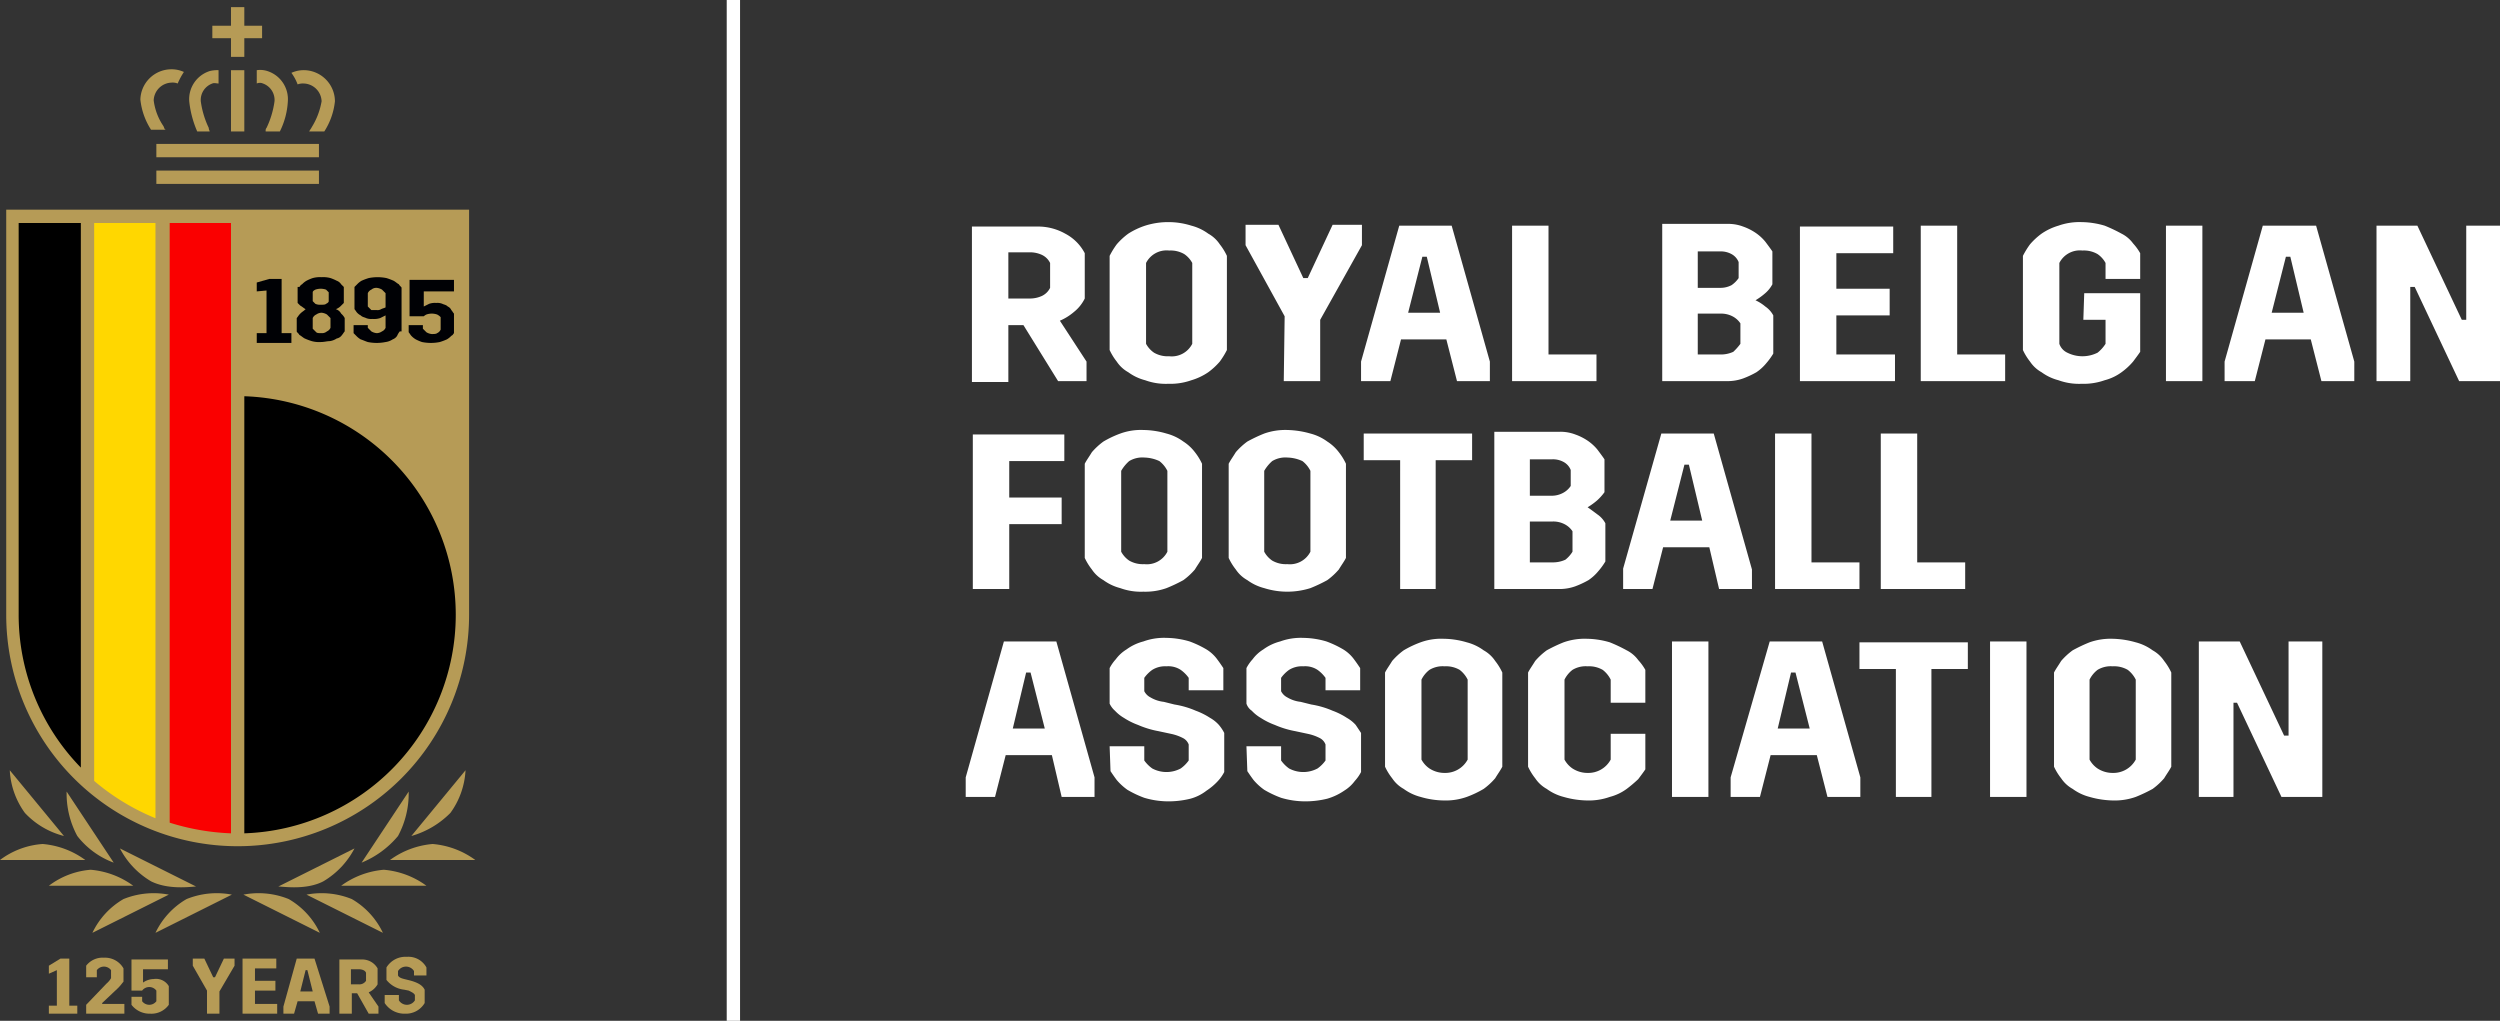 <svg xmlns="http://www.w3.org/2000/svg" width="281.4" height="114.9" viewBox="0 0 281.4 114.9">
  <rect x="0" y="0" width="281.4" height="114.9" fill="#333333" stroke="none"/>
  <g id="rbfa" transform="translate(-2.3 0.5)">
    <g id="Group_614" data-name="Group 614">
      <path id="Path_192" data-name="Path 192" d="M84.1,114.4h1.5V-.5H84.1Z" fill="#fff"/>
      <path id="Path_193" data-name="Path 193" d="M111,89.2h3.3l1.2-4.7h5.2l1.1,4.7h3.7V87l-4.3-15.3h-5.9L111,87v2.2Zm6.8-14h.5l1.6,6.3h-3.6l1.5-6.3Zm9.5,11.1c.2.3.4.6.7,1a6.532,6.532,0,0,0,1.2,1.1,11.39,11.39,0,0,0,1.9.9,9.473,9.473,0,0,0,2.6.4,10.319,10.319,0,0,0,2.6-.3,5.076,5.076,0,0,0,1.8-.9,6.886,6.886,0,0,0,1.3-1.1,4.616,4.616,0,0,0,.7-1V82a4.7,4.7,0,0,0-.6-.9,3.916,3.916,0,0,0-1-.8,7.875,7.875,0,0,0-1.6-.8,9.941,9.941,0,0,0-2.4-.7l-1.2-.3a3.706,3.706,0,0,1-1.5-.5,1.575,1.575,0,0,1-.7-.7V75.8a3.819,3.819,0,0,1,.9-.9,2.726,2.726,0,0,1,1.6-.4,2.537,2.537,0,0,1,1.6.4,3.819,3.819,0,0,1,.9.9v1.4H140V74.7c-.2-.3-.4-.6-.7-1a4.263,4.263,0,0,0-1.2-1.1,11.39,11.39,0,0,0-1.9-.9,9.473,9.473,0,0,0-2.6-.4,6.772,6.772,0,0,0-2.6.4,5.575,5.575,0,0,0-1.9.9,4.263,4.263,0,0,0-1.2,1.1,4.616,4.616,0,0,0-.7,1v4a2.407,2.407,0,0,0,.6.8,4.363,4.363,0,0,0,1,.8,7.875,7.875,0,0,0,1.6.8,10.494,10.494,0,0,0,2.3.7l1.4.3a5.3,5.3,0,0,1,1.4.5,1.344,1.344,0,0,1,.6.7v1.8a3.819,3.819,0,0,1-.9.9,3.4,3.4,0,0,1-3.2,0,3.819,3.819,0,0,1-.9-.9V83.5h-3.9l.1,2.8Zm15.4,0c.2.3.4.6.7,1a6.532,6.532,0,0,0,1.2,1.1,11.39,11.39,0,0,0,1.9.9,9.473,9.473,0,0,0,2.6.4,10.319,10.319,0,0,0,2.6-.3,6.632,6.632,0,0,0,1.9-.9,4.263,4.263,0,0,0,1.2-1.1,4.616,4.616,0,0,0,.7-1V82l-.6-.9a3.916,3.916,0,0,0-1-.8,7.875,7.875,0,0,0-1.6-.8,9.941,9.941,0,0,0-2.4-.7l-1.2-.3a3.706,3.706,0,0,1-1.5-.5,1.575,1.575,0,0,1-.7-.7V75.8a3.819,3.819,0,0,1,.9-.9,2.726,2.726,0,0,1,1.6-.4,2.537,2.537,0,0,1,1.6.4,3.819,3.819,0,0,1,.9.9v1.4h3.9V74.7c-.2-.3-.4-.6-.7-1a4.263,4.263,0,0,0-1.2-1.1,11.39,11.39,0,0,0-1.9-.9,9.473,9.473,0,0,0-2.6-.4,6.772,6.772,0,0,0-2.6.4,5.575,5.575,0,0,0-1.9.9,4.263,4.263,0,0,0-1.2,1.1,4.616,4.616,0,0,0-.7,1v4a1.555,1.555,0,0,0,.6.8,4.363,4.363,0,0,0,1,.8,7.875,7.875,0,0,0,1.6.8,10.494,10.494,0,0,0,2.3.7l1.4.3a5.3,5.3,0,0,1,1.4.5,1.344,1.344,0,0,1,.6.7v1.8a3.819,3.819,0,0,1-.9.9,3.4,3.4,0,0,1-3.2,0,3.819,3.819,0,0,1-.9-.9V83.5h-3.9l.1,2.8ZM162.3,76a3.126,3.126,0,0,1,.9-1.1,2.861,2.861,0,0,1,1.7-.4,3.064,3.064,0,0,1,1.7.4,3.126,3.126,0,0,1,.9,1.1v9a2.862,2.862,0,0,1-2.6,1.5,3.1,3.1,0,0,1-1.7-.5,2.836,2.836,0,0,1-.9-1V76Zm-4.1,9.8a6.551,6.551,0,0,0,.8,1.3,3.745,3.745,0,0,0,1.3,1.2,5.575,5.575,0,0,0,1.9.9,9.473,9.473,0,0,0,2.6.4,7.1,7.1,0,0,0,2.6-.4,11.389,11.389,0,0,0,1.9-.9,7.687,7.687,0,0,0,1.3-1.2c.3-.5.6-.9.8-1.3V75.2a6.551,6.551,0,0,0-.8-1.3,3.745,3.745,0,0,0-1.3-1.2,5.575,5.575,0,0,0-1.9-.9,9.473,9.473,0,0,0-2.6-.4,6.772,6.772,0,0,0-2.6.4,11.389,11.389,0,0,0-1.9.9,7.687,7.687,0,0,0-1.3,1.2c-.3.5-.6.9-.8,1.3V85.8Zm25.4-3.7V85a2.862,2.862,0,0,1-2.6,1.5,3.1,3.1,0,0,1-1.7-.5,2.836,2.836,0,0,1-.9-1V76a3.126,3.126,0,0,1,.9-1.1,2.861,2.861,0,0,1,1.7-.4,3.064,3.064,0,0,1,1.7.4,3.126,3.126,0,0,1,.9,1.1v2.6h3.9V74.9a5.939,5.939,0,0,0-.8-1.1,3.611,3.611,0,0,0-1.3-1.1,17.153,17.153,0,0,0-1.9-.9,9.473,9.473,0,0,0-2.6-.4,7.1,7.1,0,0,0-2.6.4,17.153,17.153,0,0,0-1.9.9,7.687,7.687,0,0,0-1.3,1.2c-.3.5-.6.9-.8,1.3V85.8a6.551,6.551,0,0,0,.8,1.3,3.745,3.745,0,0,0,1.3,1.2,5.575,5.575,0,0,0,1.9.9,10.133,10.133,0,0,0,2.6.4,7.1,7.1,0,0,0,2.6-.4,5.575,5.575,0,0,0,1.9-.9,14.962,14.962,0,0,0,1.3-1.1c.3-.4.6-.8.8-1.1v-4Zm6.9,7.1h4.1V71.7h-4.1V89.2Zm6.6,0h3.3l1.2-4.7h5.2l1.2,4.7h3.7V87l-4.3-15.3h-5.9L197.1,87v2.2Zm6.8-14h.5l1.6,6.3h-3.6l1.5-6.3Zm11.7,14h4.1V74.8h4.1v-3H211.6v3h4.1V89.2h-.1Zm10.7,0h4.1V71.7h-4.1V89.2ZM237.5,76a3.126,3.126,0,0,1,.9-1.1,2.861,2.861,0,0,1,1.7-.4,3.064,3.064,0,0,1,1.7.4,3.126,3.126,0,0,1,.9,1.1v9a2.862,2.862,0,0,1-2.6,1.5,3.1,3.1,0,0,1-1.7-.5,2.836,2.836,0,0,1-.9-1V76Zm-4,9.8a6.551,6.551,0,0,0,.8,1.3,3.745,3.745,0,0,0,1.3,1.2,5.575,5.575,0,0,0,1.9.9,10.133,10.133,0,0,0,2.6.4,7.1,7.1,0,0,0,2.6-.4,17.153,17.153,0,0,0,1.9-.9,7.687,7.687,0,0,0,1.3-1.2c.3-.5.6-.9.8-1.3V75.2a6.551,6.551,0,0,0-.8-1.3,3.745,3.745,0,0,0-1.3-1.2,5.575,5.575,0,0,0-1.9-.9,10.133,10.133,0,0,0-2.6-.4,7.1,7.1,0,0,0-2.6.4,17.153,17.153,0,0,0-1.9.9,7.687,7.687,0,0,0-1.3,1.2c-.3.5-.6.9-.8,1.3V85.8Zm16.4,3.4h3.8V78.6h.4l5,10.6h4.6V71.7h-3.8V82.3h-.5l-5-10.6h-4.6V89.2Z" fill="#fff"/>
      <path id="Path_194" data-name="Path 194" d="M111.8,65.8h4.1V58.5h5.9v-3h-5.9V51.4h6.2v-3H111.8V65.8Zm16.7-13.3a4.36,4.36,0,0,1,.9-1.1,2.861,2.861,0,0,1,1.7-.4,4.256,4.256,0,0,1,1.7.4,3.126,3.126,0,0,1,.9,1.1v9.1a2.589,2.589,0,0,1-2.6,1.4,3.064,3.064,0,0,1-1.7-.4,2.836,2.836,0,0,1-.9-1V52.5Zm-4.1,9.8a6.551,6.551,0,0,0,.8,1.3,3.745,3.745,0,0,0,1.3,1.2,5.575,5.575,0,0,0,1.9.9,6.772,6.772,0,0,0,2.6.4,7.1,7.1,0,0,0,2.6-.4,17.153,17.153,0,0,0,1.9-.9,7.687,7.687,0,0,0,1.3-1.2c.3-.5.6-.9.8-1.3V51.7a6.551,6.551,0,0,0-.8-1.3,5.022,5.022,0,0,0-1.3-1.2,5.575,5.575,0,0,0-1.9-.9,9.473,9.473,0,0,0-2.6-.4,6.772,6.772,0,0,0-2.6.4,11.389,11.389,0,0,0-1.9.9,7.687,7.687,0,0,0-1.3,1.2c-.3.5-.6.9-.8,1.3V62.3Zm20.2-9.8a4.36,4.36,0,0,1,.9-1.1,2.861,2.861,0,0,1,1.7-.4,4.256,4.256,0,0,1,1.7.4,3.126,3.126,0,0,1,.9,1.1v9.1a2.589,2.589,0,0,1-2.6,1.4,3.064,3.064,0,0,1-1.7-.4,2.836,2.836,0,0,1-.9-1V52.5Zm-4,9.8a6.551,6.551,0,0,0,.8,1.3,3.745,3.745,0,0,0,1.3,1.2,5.575,5.575,0,0,0,1.9.9,8.65,8.65,0,0,0,5.2,0,17.153,17.153,0,0,0,1.9-.9,7.687,7.687,0,0,0,1.3-1.2c.3-.5.6-.9.8-1.3V51.7a6.551,6.551,0,0,0-.8-1.3,5.022,5.022,0,0,0-1.3-1.2,5.575,5.575,0,0,0-1.9-.9,10.133,10.133,0,0,0-2.6-.4,7.1,7.1,0,0,0-2.6.4,17.152,17.152,0,0,0-1.9.9,7.687,7.687,0,0,0-1.3,1.2c-.3.5-.6.9-.8,1.3V62.3Zm19.2,3.5h4.1V51.3H168v-3H155.8v3h4.1V65.8Zm10.6,0h7.4a5.23,5.23,0,0,0,1.8-.3,10.092,10.092,0,0,0,1.5-.7,5.242,5.242,0,0,0,1.1-1,7.632,7.632,0,0,0,.8-1.1V58.4a2.836,2.836,0,0,0-.9-1c-.4-.3-.8-.6-1.1-.8a7.633,7.633,0,0,0,1.1-.8,5.739,5.739,0,0,0,.8-.9V51.2c-.2-.3-.5-.7-.8-1.1a5.241,5.241,0,0,0-1.1-1,6.109,6.109,0,0,0-1.4-.7,4.671,4.671,0,0,0-1.7-.3h-7.4V65.8Zm4.1-10.4V51.2H177a2.5,2.5,0,0,1,1.3.3,1.765,1.765,0,0,1,.8.9v1.8a2.361,2.361,0,0,1-.9.8,2.663,2.663,0,0,1-1.2.3h-2.5v.1Zm0,7.4V58.2h2.6a2.768,2.768,0,0,1,1.3.3,2.361,2.361,0,0,1,.9.8v2.3a3.45,3.45,0,0,1-.8.9,3.339,3.339,0,0,1-1.5.3Zm10.5,3h3.3l1.2-4.7h5.2l1.1,4.7h3.7V63.6l-4.3-15.3h-5.9L185,63.5v2.3Zm6.9-14h.5l1.5,6.3h-3.6l1.6-6.3Zm10.2,14h9.5v-3h-5.4V48.3h-4.1V65.8Zm11.9,0h9.5v-3h-5.4V48.3H214V65.8Z" fill="#fff"/>
      <path id="Path_195" data-name="Path 195" d="M121.4,42.4h3.2V40.2l-3-4.6a6.242,6.242,0,0,0,1.6-1,4.428,4.428,0,0,0,1.2-1.5V28a5.188,5.188,0,0,0-2.2-2.2,6.207,6.207,0,0,0-3.1-.8h-7.4V42.5h4.1V36.1h1.7l3.9,6.3Zm-5.6-9.3V27.9h2.4a3.194,3.194,0,0,1,1.4.3,1.962,1.962,0,0,1,.9.9v2.8a1.962,1.962,0,0,1-.9.9,3.194,3.194,0,0,1-1.4.3Zm15.5-4a2.589,2.589,0,0,1,2.6-1.4,3.064,3.064,0,0,1,1.7.4,2.836,2.836,0,0,1,.9,1v9.1a2.589,2.589,0,0,1-2.6,1.4,3.064,3.064,0,0,1-1.7-.4,2.836,2.836,0,0,1-.9-1V29.1Zm-4.1,9.8a6.551,6.551,0,0,0,.8,1.3,3.745,3.745,0,0,0,1.3,1.2,5.575,5.575,0,0,0,1.9.9,6.772,6.772,0,0,0,2.6.4,7.1,7.1,0,0,0,2.6-.4,6.73,6.73,0,0,0,1.9-.9,7.687,7.687,0,0,0,1.3-1.2,9.129,9.129,0,0,0,.8-1.3V28.3a6.551,6.551,0,0,0-.8-1.3,3.745,3.745,0,0,0-1.3-1.2,5.575,5.575,0,0,0-1.9-.9,8.65,8.65,0,0,0-5.2,0,8.385,8.385,0,0,0-1.9.9A7.687,7.687,0,0,0,128,27a9.13,9.13,0,0,0-.8,1.3V38.9Zm19.6,3.5h4.1V35.5l4.7-8.4V24.8h-3.3l-2.8,6H149l-2.8-6h-3.7v2.3l4.4,8-.1,7.3Zm8.7,0h3.3l1.2-4.7h5.1l1.2,4.7H170V40.2l-4.3-15.3h-5.9l-4.3,15.3v2.2Zm6.9-14h.5l1.5,6.3h-3.6l1.6-6.3Zm10.1,14H182v-3h-5.4V24.9h-4.1V42.4Zm16.8,0h7.4a5.23,5.23,0,0,0,1.8-.3,10.092,10.092,0,0,0,1.5-.7,5.242,5.242,0,0,0,1.1-1,7.632,7.632,0,0,0,.8-1.1V35a2.836,2.836,0,0,0-.9-1,4.888,4.888,0,0,0-1.1-.7,7.633,7.633,0,0,0,1.1-.8,3.511,3.511,0,0,0,.8-1V27.8c-.2-.3-.5-.7-.8-1.1a5.241,5.241,0,0,0-1.1-1,6.109,6.109,0,0,0-1.4-.7,4.671,4.671,0,0,0-1.7-.3h-7.4V42.4ZM193.4,32V27.8h2.5a2.5,2.5,0,0,1,1.3.3,1.765,1.765,0,0,1,.8.9v1.8a3.043,3.043,0,0,1-.8.8,2.663,2.663,0,0,1-1.2.3h-2.6Zm0,7.4V34.8H196a2.768,2.768,0,0,1,1.3.3,2.361,2.361,0,0,1,.9.8v2.3a6.47,6.47,0,0,1-.8.9,3.339,3.339,0,0,1-1.5.3Zm11.5,3h10.7v-3H209V35h6V32h-6V28h6.4V25H204.9V42.4Zm13.6,0H228v-3h-5.4V24.9h-4.1V42.4Zm18.3-6.9h2.5v2.7a4.064,4.064,0,0,1-.9,1,3.812,3.812,0,0,1-3.4,0,1.707,1.707,0,0,1-.9-1V29.1a2.589,2.589,0,0,1,2.6-1.4,3.064,3.064,0,0,1,1.7.4,2.836,2.836,0,0,1,.9,1v1.8h3.9V28a5.939,5.939,0,0,0-.8-1.1,3.611,3.611,0,0,0-1.3-1.1,17.153,17.153,0,0,0-1.9-.9,9.473,9.473,0,0,0-2.6-.4,7.1,7.1,0,0,0-2.6.4,6.731,6.731,0,0,0-1.9.9,7.687,7.687,0,0,0-1.3,1.2,9.129,9.129,0,0,0-.8,1.3V38.9a6.551,6.551,0,0,0,.8,1.3,3.745,3.745,0,0,0,1.3,1.2,5.575,5.575,0,0,0,1.9.9,6.772,6.772,0,0,0,2.6.4,7.1,7.1,0,0,0,2.6-.4,5.575,5.575,0,0,0,1.9-.9,7.41,7.41,0,0,0,1.3-1.2c.3-.4.6-.8.8-1.1V32.5h-6.3l-.1,3Zm9.3,6.9h4.1V24.9h-4.1V42.4Zm6.7,0h3.3l1.2-4.7h5.1l1.2,4.7h3.7V40.2L263,24.9h-6l-4.3,15.3v2.2Zm6.8-14h.5l1.5,6.3H258l1.6-6.3Zm10.2,14h3.8V31.8h.5l5,10.6h4.6V24.9h-3.8V35.5h-.5l-5-10.6h-4.6V42.4Z" fill="#fff"/>
    </g>
    <g id="Group_615" data-name="Group 615">
      <path id="Path_196" data-name="Path 196" d="M7.8,112.7h.9v-4l-.9.4v-.9l1.3-.8h1v5.3H11v.9H7.8Z" fill="#b69b56"/>
      <path id="Path_197" data-name="Path 197" d="M14.3,110.2a2.2,2.2,0,0,0,.5-.6v-.9a1,1,0,0,0-1.6,0v.8H12v-1.3a2.321,2.321,0,0,1,2-.9,2.382,2.382,0,0,1,2.2,1.2V110c-.1.1-.3.4-.6.7l-1.8,1.7v.1h2.5v1.1H12v-1l2.3-2.4Z" fill="#b69b56"/>
      <path id="Path_198" data-name="Path 198" d="M21.3,110.5v2.1a2.4,2.4,0,0,1-2.1,1,2.561,2.561,0,0,1-2.1-1v-.9h1.2v.5a1,1,0,0,0,1.6,0V111a1,1,0,0,0-1.6,0H17.1v-3.5h4.1v1.1H18.4v1.5a2.144,2.144,0,0,1,1.2-.4,1.672,1.672,0,0,1,1.7.8Z" fill="#b69b56"/>
      <path id="Path_199" data-name="Path 199" d="M24,108.2v-.8h1.3l1,2.1h.2l1-2.1h1.2v.8L27,111.1v2.5H25.6V111Z" fill="#b69b56"/>
      <path id="Path_200" data-name="Path 200" d="M33.4,107.4v1.1H31v1.4h2.3V111H31v1.5h2.5v1.1H29.6v-6.2Z" fill="#b69b56"/>
      <path id="Path_201" data-name="Path 201" d="M37.5,111.1l-.6-2.4h-.2l-.6,2.4Zm1.9,1.7v.8H38.1l-.4-1.4H35.8l-.4,1.4H34.2v-.8l1.5-5.4h2l1.7,5.4Z" fill="#b69b56"/>
      <path id="Path_202" data-name="Path 202" d="M41.8,110.3h.9a.894.894,0,0,0,.8-.4V109c-.1-.3-.5-.4-.8-.4h-.9v1.7Zm3.1,2.5v.8H43.8l-1.3-2.3h-.6v2.3H40.5v-6.1H43a1.981,1.981,0,0,1,1.8,1v1.8a2.189,2.189,0,0,1-1,.9l1.1,1.6Z" fill="#b69b56"/>
      <path id="Path_203" data-name="Path 203" d="M47.2,111.6v.5a1.06,1.06,0,0,0,1.8,0v-.6c-.1-.2-.3-.3-.7-.5l-.5-.1a2.947,2.947,0,0,1-2-1.1v-1.4a2.5,2.5,0,0,1,2.3-1.2,2.307,2.307,0,0,1,2.2,1.2v.9H48.9v-.5a1.06,1.06,0,0,0-1.8,0v.5c.1.2.3.3.7.4l.4.1c1.3.3,1.7.7,1.9,1.1v1.5a2.438,2.438,0,0,1-2.2,1.2,2.641,2.641,0,0,1-2.3-1.2v-.9h1.6Z" fill="#b69b56"/>
      <path id="Path_204" data-name="Path 204" d="M28.3.3V2.4H26.2V3.8h2.1V5.9h1.5V3.8h2V2.4h-2V.3Z" fill="#b69b56"/>
      <path id="Path_205" data-name="Path 205" d="M19.9,20.2H38.2V18.7H19.9Z" fill="#b69b56"/>
      <path id="Path_206" data-name="Path 206" d="M19.9,17.2H38.2V15.7H19.9Z" fill="#b69b56"/>
      <path id="Path_207" data-name="Path 207" d="M28.3,14.3h1.5V7.4H28.3Z" fill="#b69b56"/>
      <path id="Path_208" data-name="Path 208" d="M20.7,13.7a6.576,6.576,0,0,1-1.1-2.9,2.074,2.074,0,0,1,2-2,1.483,1.483,0,0,1,.7.1A8.265,8.265,0,0,1,23,7.6a3.339,3.339,0,0,0-1.5-.3,3.5,3.5,0,0,0-3.4,3.4,7.752,7.752,0,0,0,1.2,3.4H21c-.2,0-.2-.2-.3-.4" fill="#b69b56"/>
      <path id="Path_209" data-name="Path 209" d="M25.9,14.3c0-.1-.1-.2-.1-.4a10.049,10.049,0,0,1-.9-3,1.969,1.969,0,0,1,1.3-2c.2-.1.5,0,.7,0V7.4a3.4,3.4,0,0,0-1,.1,3.322,3.322,0,0,0-2.3,3.4,11.466,11.466,0,0,0,.9,3.4h1.4Z" fill="#b69b56"/>
      <path id="Path_210" data-name="Path 210" d="M36.6,7.4a3.339,3.339,0,0,0-1.5.3A5.388,5.388,0,0,1,35.8,9a1.7,1.7,0,0,1,.7-.1,2.074,2.074,0,0,1,2,2,8.1,8.1,0,0,1-1.1,2.9c-.1.2-.2.3-.3.5h1.7A7.752,7.752,0,0,0,40,10.9a3.523,3.523,0,0,0-3.4-3.5" fill="#b69b56"/>
      <path id="Path_211" data-name="Path 211" d="M31.2,7.4V8.9a.846.846,0,0,1,.7,0,1.969,1.969,0,0,1,1.3,2,10.049,10.049,0,0,1-.9,3c-.1.1-.1.2-.1.4h1.6a8.615,8.615,0,0,0,.9-3.4,3.322,3.322,0,0,0-2.3-3.4,2.633,2.633,0,0,0-1.2-.1" fill="#b69b56"/>
      <path id="Path_212" data-name="Path 212" d="M51,94.5a9.467,9.467,0,0,0-4.8,1.8h9.6A9.467,9.467,0,0,0,51,94.5" fill="#b69b56"/>
      <path id="Path_213" data-name="Path 213" d="M45.5,97.4a9.467,9.467,0,0,0-4.8,1.8h9.6a9.467,9.467,0,0,0-4.8-1.8" fill="#b69b56"/>
      <path id="Path_214" data-name="Path 214" d="M41.9,100.7a9.028,9.028,0,0,0-5.1-.5l8.6,4.3a8.686,8.686,0,0,0-3.5-3.8" fill="#b69b56"/>
      <path id="Path_215" data-name="Path 215" d="M34.8,100.7a9.028,9.028,0,0,0-5.1-.5l8.6,4.3a8.686,8.686,0,0,0-3.5-3.8" fill="#b69b56"/>
      <path id="Path_216" data-name="Path 216" d="M53,91a8.937,8.937,0,0,0,1.7-4.8l-6.1,7.4A10.043,10.043,0,0,0,53,91" fill="#b69b56"/>
      <path id="Path_217" data-name="Path 217" d="M47.1,93.6a10.05,10.05,0,0,0,1.2-5l-5.3,8a10.515,10.515,0,0,0,4.1-3" fill="#b69b56"/>
      <path id="Path_218" data-name="Path 218" d="M38.7,98.7A9.275,9.275,0,0,0,42.2,95l-8.6,4.3c.1-.1,3,.5,5.1-.6" fill="#b69b56"/>
      <path id="Path_219" data-name="Path 219" d="M7.1,94.5a9.467,9.467,0,0,1,4.8,1.8H2.3a9.016,9.016,0,0,1,4.8-1.8" fill="#b69b56"/>
      <path id="Path_220" data-name="Path 220" d="M12.5,97.4a9.467,9.467,0,0,1,4.8,1.8H7.8a8.94,8.94,0,0,1,4.7-1.8" fill="#b69b56"/>
      <path id="Path_221" data-name="Path 221" d="M16.2,100.7a9.028,9.028,0,0,1,5.1-.5l-8.6,4.3a8.686,8.686,0,0,1,3.5-3.8" fill="#b69b56"/>
      <path id="Path_222" data-name="Path 222" d="M23.3,100.7a9.028,9.028,0,0,1,5.1-.5l-8.6,4.3a8.686,8.686,0,0,1,3.5-3.8" fill="#b69b56"/>
      <path id="Path_223" data-name="Path 223" d="M5.1,91a8.937,8.937,0,0,1-1.7-4.8l6.1,7.4A9.085,9.085,0,0,1,5.1,91" fill="#b69b56"/>
      <path id="Path_224" data-name="Path 224" d="M11,93.6a10.05,10.05,0,0,1-1.2-5l5.3,8a9.259,9.259,0,0,1-4.1-3" fill="#b69b56"/>
      <path id="Path_225" data-name="Path 225" d="M19.3,98.7A9.275,9.275,0,0,1,15.8,95l8.6,4.3c0-.1-2.9.5-5.1-.6" fill="#b69b56"/>
      <path id="Path_226" data-name="Path 226" d="M12.2,87.6a24.685,24.685,0,0,0,8.4,5V23.8H12.2V87.6Z" fill="gold"/>
      <path id="Path_227" data-name="Path 227" d="M20.6,92.6A27.038,27.038,0,0,0,29,94V23.8H20.6V92.6Z" fill="#fa0000"/>
      <path id="Path_228" data-name="Path 228" d="M12.2,23.8V87.6A25.237,25.237,0,0,1,3.7,68.7V23.8h8.5Z"/>
      <path id="Path_229" data-name="Path 229" d="M29,43.4A25.3,25.3,0,1,1,29,94V43.4Z"/>
      <path id="Path_230" data-name="Path 230" d="M53.6,68.7A24.62,24.62,0,0,1,29.8,93.3V44.1A24.62,24.62,0,0,1,53.6,68.7Zm-49.2,0V24.6h7V85.9a24.6,24.6,0,0,1-7-17.2Zm8.5-44.1h6.9v67a25.512,25.512,0,0,1-6.9-4.2V24.6ZM28.3,93.3a26.258,26.258,0,0,1-6.9-1.2V24.6h6.9V93.3ZM3,23.1V68.7a26.05,26.05,0,1,0,52.1,0V23.1Z" fill="#b69b56"/>
      <path id="Fill-32" d="M31.2,37h1.1V32.2l-1.1.1v-1l1.4-.4H34V37h1.1v1.1H31.2V37" fill="#000105" fill-rule="evenodd"/>
      <path id="Fill-33" d="M36,31.8c.1-.1.1-.2.3-.3a2.181,2.181,0,0,1,.5-.4,4.875,4.875,0,0,1,.7-.3,3.083,3.083,0,0,1,1-.1,3.083,3.083,0,0,1,1,.1,4.876,4.876,0,0,1,.7.3,1,1,0,0,1,.5.4l.3.3v1.8l-.3.3a1.538,1.538,0,0,1-.6.4,1.024,1.024,0,0,1,.6.5,1.756,1.756,0,0,1,.4.5v1.5c-.1.1-.2.3-.3.4a.918.918,0,0,1-.6.4,1.909,1.909,0,0,1-.8.3c-.3,0-.6.1-1,.1a3.083,3.083,0,0,1-1-.1,6.89,6.89,0,0,1-.8-.3c-.2-.1-.4-.3-.6-.4-.1-.2-.3-.3-.3-.4V35.3c.1-.1.2-.3.4-.5s.4-.3.6-.5c-.2-.1-.4-.3-.6-.4l-.3-.3V31.8Zm1.5,4.7.4.4c.1.1.3.1.6.1a.845.845,0,0,0,.6-.2.781.781,0,0,0,.4-.4V35.3l-.4-.4a1.421,1.421,0,0,0-.6-.2,1.072,1.072,0,0,0-.6.2.781.781,0,0,0-.4.4Zm0-3.1.3.3a1.268,1.268,0,0,0,.6.1c.3,0,.5,0,.6-.1q.3-.15.3-.3v-1l-.3-.3a1.85,1.85,0,0,0-1.2,0q-.3.15-.3.3v1Z" fill="#000105" fill-rule="evenodd"/>
      <path id="Fill-34" d="M47.3,36.8a2.186,2.186,0,0,0-.3.5,1,1,0,0,1-.5.4,1.909,1.909,0,0,1-.8.3,5.05,5.05,0,0,1-2,0c-.3-.1-.5-.2-.8-.3a2.181,2.181,0,0,1-.5-.4l-.3-.3v-.9h1.6v.3l.4.4a1.421,1.421,0,0,0,.6.2,1.072,1.072,0,0,0,.6-.2.781.781,0,0,0,.4-.4V35l-.6.3a2.22,2.22,0,0,1-.9.1,1.483,1.483,0,0,1-.7-.1c-.2-.1-.4-.1-.6-.3a1.38,1.38,0,0,1-.4-.3c-.1-.1-.2-.3-.3-.4V31.8l.3-.3a2.181,2.181,0,0,1,.5-.4,6.89,6.89,0,0,1,.8-.3,5.05,5.05,0,0,1,2,0,6.89,6.89,0,0,1,.8.3c.2.1.4.3.6.4.1.2.3.3.3.4v4.9Zm-2.6-2.4a.749.749,0,0,0,.5-.1c.2-.1.3-.1.5-.2V32.5l-.4-.4a1.421,1.421,0,0,0-.6-.2.845.845,0,0,0-.6.2.781.781,0,0,0-.4.4V34l.4.4Z" fill="#000105" fill-rule="evenodd"/>
      <path id="Fill-35" d="M48.3,36.1h1.6v.4l.4.4a1.421,1.421,0,0,0,.6.2c.2,0,.5,0,.6-.1a.781.781,0,0,0,.4-.4V35.2a1.38,1.38,0,0,0-.4-.3,1.85,1.85,0,0,0-1.2,0,1.237,1.237,0,0,0-.3.2H48.4V31h5v1.3H50V34l.6-.3a1.949,1.949,0,0,1,.8-.1,1.483,1.483,0,0,1,.7.1c.2.1.4.1.6.3a.781.781,0,0,1,.4.4c.1.1.2.3.3.4V37c-.1.1-.1.2-.3.3a2.181,2.181,0,0,1-.5.4,6.89,6.89,0,0,1-.8.3,5.05,5.05,0,0,1-2,0,4.875,4.875,0,0,1-.7-.3,2.181,2.181,0,0,1-.5-.4c-.1-.1-.2-.3-.3-.4v-.8" fill="#000105" fill-rule="evenodd"/>
    </g>
  </g>
</svg>
